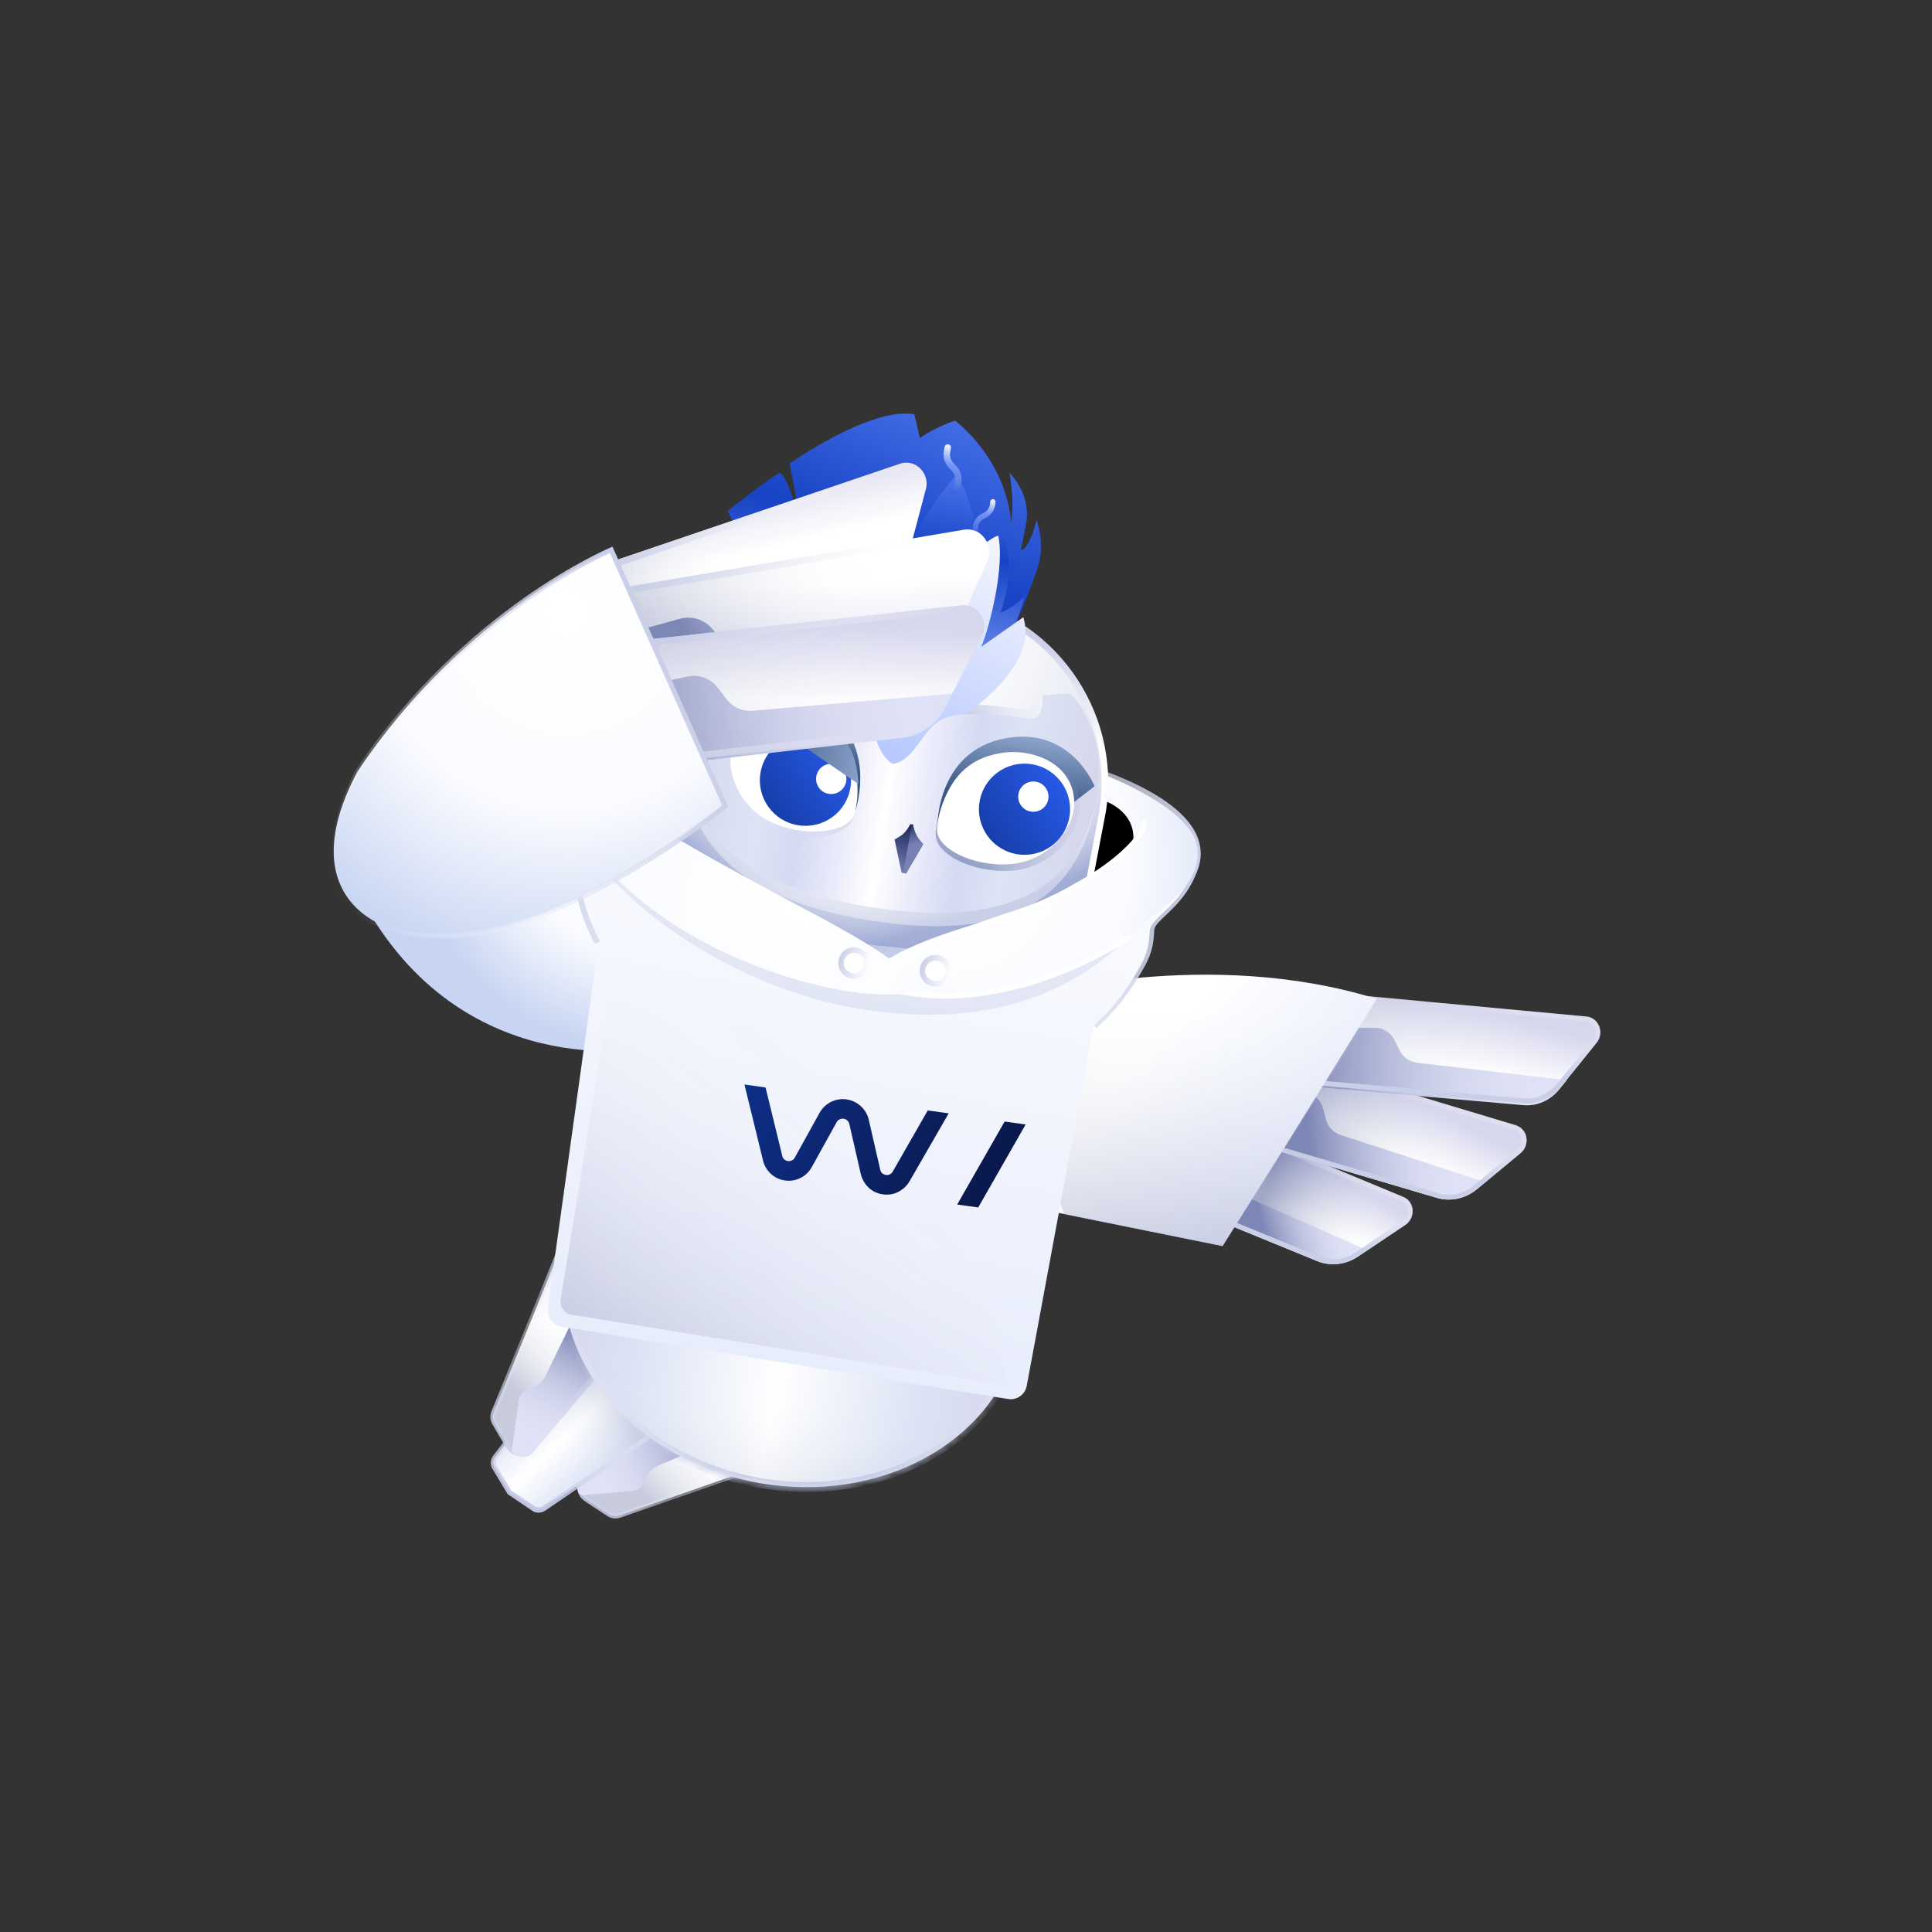 <?xml version="1.0" encoding="UTF-8"?>
<svg id="Layer_1" xmlns="http://www.w3.org/2000/svg" xmlns:xlink="http://www.w3.org/1999/xlink" viewBox="0 0 204.87 204.87">
  <rect x="0" y="0" width="204.87" height="204.87" fill="#333333" stroke="none"/>
  <defs>
    <style>
      .cls-1 {
        mask: url(#mask);
      }

      .cls-2 {
        fill: url(#linear-gradient-5);
      }

      .cls-2, .cls-3, .cls-4, .cls-5, .cls-6, .cls-7, .cls-8, .cls-9, .cls-10, .cls-11, .cls-12 {
        fill-rule: evenodd;
      }

      .cls-13 {
        fill: url(#linear-gradient-23);
      }

      .cls-13, .cls-14 {
        fill-opacity: .56;
      }

      .cls-14 {
        fill: url(#linear-gradient-35);
      }

      .cls-15 {
        fill: url(#linear-gradient-15);
      }

      .cls-15, .cls-16, .cls-17, .cls-18, .cls-19, .cls-20 {
        fill-opacity: .32;
      }

      .cls-16 {
        fill: url(#linear-gradient-65);
      }

      .cls-17 {
        fill: url(#linear-gradient-54);
      }

      .cls-18 {
        fill: url(#linear-gradient-50);
      }

      .cls-19 {
        fill: url(#linear-gradient-67);
      }

      .cls-21 {
        fill: url(#linear-gradient-11);
      }

      .cls-21, .cls-22 {
        fill-opacity: .4;
      }

      .cls-22 {
        fill: url(#linear-gradient-62);
      }

      .cls-23 {
        fill: url(#linear-gradient-20);
      }

      .cls-23, .cls-24, .cls-25, .cls-26, .cls-27, .cls-28, .cls-29, .cls-30, .cls-31 {
        fill-opacity: .48;
      }

      .cls-24 {
        fill: url(#linear-gradient-16);
      }

      .cls-25 {
        fill: url(#linear-gradient-12);
      }

      .cls-26 {
        fill: url(#linear-gradient-63);
      }

      .cls-27 {
        fill: url(#linear-gradient-68);
      }

      .cls-28 {
        fill: url(#linear-gradient-72);
      }

      .cls-29 {
        fill: url(#linear-gradient-29);
      }

      .cls-32 {
        fill: url(#linear-gradient-19);
      }

      .cls-32, .cls-33, .cls-34, .cls-35 {
        fill-opacity: .16;
      }

      .cls-33 {
        fill: url(#linear-gradient-32);
      }

      .cls-34 {
        fill: url(#linear-gradient-71);
      }

      .cls-36 {
        fill: url(#linear-gradient-36);
      }

      .cls-36, .cls-37, .cls-38, .cls-39 {
        fill-opacity: .24;
      }

      .cls-37 {
        fill: url(#linear-gradient-27);
      }

      .cls-38 {
        fill: url(#linear-gradient-37);
      }

      .cls-40 {
        fill: url(#radial-gradient-7);
      }

      .cls-41 {
        fill: url(#radial-gradient-5);
      }

      .cls-42 {
        fill: url(#radial-gradient-3);
      }

      .cls-43 {
        fill: url(#linear-gradient-8);
      }

      .cls-44 {
        fill: url(#linear-gradient-6);
      }

      .cls-45 {
        fill: url(#linear-gradient-9);
      }

      .cls-46 {
        fill: url(#linear-gradient-3);
      }

      .cls-47 {
        fill: url(#radial-gradient);
      }

      .cls-48 {
        fill: url(#linear-gradient);
      }

      .cls-49 {
        fill: #fff;
      }

      .cls-50 {
        fill: rgba(255, 255, 255, .4);
      }

      .cls-51 {
        fill: #dfe1f7;
      }

      .cls-30 {
        fill: url(#radial-gradient-6);
      }

      .cls-20 {
        fill: url(#radial-gradient-2);
      }

      .cls-52 {
        fill: url(#linear-gradient-43);
      }

      .cls-53 {
        fill: url(#linear-gradient-40);
      }

      .cls-54 {
        fill: url(#linear-gradient-41);
      }

      .cls-55 {
        fill: url(#linear-gradient-42);
      }

      .cls-56 {
        fill: url(#linear-gradient-49);
      }

      .cls-57 {
        fill: url(#linear-gradient-48);
      }

      .cls-58 {
        fill: url(#linear-gradient-45);
      }

      .cls-59 {
        fill: url(#linear-gradient-47);
      }

      .cls-60 {
        fill: url(#linear-gradient-44);
      }

      .cls-61 {
        fill: url(#linear-gradient-46);
      }

      .cls-62 {
        fill: url(#linear-gradient-10);
      }

      .cls-63 {
        fill: url(#linear-gradient-14);
      }

      .cls-64 {
        fill: url(#linear-gradient-22);
      }

      .cls-65 {
        fill: url(#linear-gradient-28);
      }

      .cls-66 {
        fill: url(#linear-gradient-25);
      }

      .cls-67 {
        fill: url(#linear-gradient-31);
      }

      .cls-68 {
        fill: url(#linear-gradient-33);
      }

      .cls-69 {
        fill: url(#linear-gradient-18);
      }

      .cls-70 {
        fill: url(#linear-gradient-34);
      }

      .cls-71 {
        fill: url(#linear-gradient-38);
      }

      .cls-72 {
        fill: url(#linear-gradient-24);
      }

      .cls-73 {
        fill: url(#linear-gradient-26);
      }

      .cls-74 {
        fill: url(#linear-gradient-39);
      }

      .cls-75 {
        fill: url(#linear-gradient-59);
      }

      .cls-76 {
        fill: url(#linear-gradient-53);
      }

      .cls-77 {
        fill: url(#linear-gradient-55);
      }

      .cls-78 {
        fill: url(#linear-gradient-51);
      }

      .cls-79 {
        fill: url(#linear-gradient-52);
      }

      .cls-80 {
        fill: url(#linear-gradient-66);
      }

      .cls-81 {
        fill: url(#linear-gradient-60);
      }

      .cls-82 {
        fill: url(#linear-gradient-61);
      }

      .cls-83 {
        fill: url(#linear-gradient-74);
      }

      .cls-84 {
        fill: url(#linear-gradient-70);
      }

      .cls-3 {
        fill: url(#linear-gradient-69);
      }

      .cls-4 {
        fill: url(#linear-gradient-64);
      }

      .cls-5 {
        fill: url(#linear-gradient-58);
      }

      .cls-6 {
        fill: url(#linear-gradient-57);
      }

      .cls-7 {
        fill: url(#linear-gradient-56);
      }

      .cls-8 {
        fill: url(#linear-gradient-73);
      }

      .cls-9 {
        fill: url(#linear-gradient-21);
      }

      .cls-10 {
        fill: url(#linear-gradient-17);
      }

      .cls-11 {
        fill: url(#linear-gradient-30);
      }

      .cls-12 {
        fill: url(#linear-gradient-13);
      }

      .cls-85 {
        fill: rgba(0, 29, 137, .08);
      }

      .cls-86 {
        fill: url(#radial-gradient-4);
        isolation: isolate;
        opacity: .29;
      }

      .cls-39 {
        fill: url(#linear-gradient-2);
      }

      .cls-35 {
        fill: url(#linear-gradient-7);
      }

      .cls-31 {
        fill: url(#linear-gradient-4);
      }
    </style>
    <linearGradient id="linear-gradient" x1="-955.41" y1="1749.7" x2="-944.65" y2="1745.23" gradientTransform="translate(-1840 672.91) rotate(-133.52)" gradientUnits="userSpaceOnUse">
      <stop offset="0" stop-color="#d6d6ed"/>
      <stop offset="1" stop-color="#fff"/>
    </linearGradient>
    <linearGradient id="linear-gradient-2" x1="-942.27" y1="1737.9" x2="-942.27" y2="1747.6" gradientTransform="translate(-1840 672.91) rotate(-133.52)" gradientUnits="userSpaceOnUse">
      <stop offset="0" stop-color="#13256e"/>
      <stop offset="1" stop-color="#fff" stop-opacity="0"/>
    </linearGradient>
    <linearGradient id="linear-gradient-3" x1="-943.54" y1="2812.83" x2="-942.09" y2="2797.99" gradientTransform="translate(1455.25 -2456.42) rotate(-133.52) scale(1 -1)" gradientUnits="userSpaceOnUse">
      <stop offset="0" stop-color="#c1c7e5"/>
      <stop offset="1" stop-color="#fff" stop-opacity="0"/>
    </linearGradient>
    <linearGradient id="linear-gradient-4" x1="-939.89" y1="2797.06" x2="-935.35" y2="2809.19" gradientTransform="translate(1455.25 -2456.42) rotate(-133.52) scale(1 -1)" xlink:href="#linear-gradient-2"/>
    <linearGradient id="linear-gradient-5" x1="-943.56" y1="1756.33" x2="-941.91" y2="1739.56" gradientTransform="translate(-1840 672.91) rotate(-133.52)" xlink:href="#linear-gradient-3"/>
    <linearGradient id="linear-gradient-6" x1="-935.85" y1="2807.95" x2="-925.9" y2="2807.95" gradientTransform="translate(1455.25 -2456.42) rotate(-133.52) scale(1 -1)" gradientUnits="userSpaceOnUse">
      <stop offset="0" stop-color="#dde4f5"/>
      <stop offset=".5" stop-color="#fff"/>
      <stop offset="1" stop-color="#dde4f5"/>
    </linearGradient>
    <linearGradient id="linear-gradient-7" x1="-931.06" y1="2800.91" x2="-931.06" y2="2809.03" gradientTransform="translate(1455.25 -2456.42) rotate(-133.52) scale(1 -1)" xlink:href="#linear-gradient-2"/>
    <linearGradient id="linear-gradient-8" x1="-936.66" y1="2814.9" x2="-927.07" y2="2797.58" xlink:href="#linear-gradient-3"/>
    <radialGradient id="radial-gradient" cx="-1268.6" cy="2734.55" fx="-1268.6" fy="2734.55" r="23.5" gradientTransform="translate(-1777.2 2471.85) rotate(-167.16)" gradientUnits="userSpaceOnUse">
      <stop offset="0" stop-color="#fff"/>
      <stop offset=".55" stop-color="#fafbff"/>
      <stop offset="1" stop-color="#c7d5f2"/>
    </radialGradient>
    <linearGradient id="linear-gradient-9" x1="-1291.37" y1="2918.26" x2="-1268.7" y2="2919.2" gradientTransform="translate(-1651.08 2739.25) rotate(-170.8)" gradientUnits="userSpaceOnUse">
      <stop offset="0" stop-color="#4d75ee"/>
      <stop offset=".35" stop-color="#1743c4"/>
      <stop offset=".99" stop-color="#8aa8ff"/>
    </linearGradient>
    <linearGradient id="linear-gradient-10" x1="420.62" y1="8.28" x2="415.75" y2="8.71" gradientTransform="translate(-91.05 476.48) rotate(-58.66)" xlink:href="#linear-gradient"/>
    <linearGradient id="linear-gradient-11" x1="416.55" y1="10.26" x2="418.98" y2="22.96" gradientTransform="translate(-91.05 476.48) rotate(-58.66)" xlink:href="#linear-gradient-2"/>
    <linearGradient id="linear-gradient-12" x1="415.95" y1="8.74" x2="422.88" y2="15.33" gradientTransform="translate(-91.05 476.48) rotate(-58.66)" xlink:href="#linear-gradient-2"/>
    <linearGradient id="linear-gradient-13" x1="-1439.75" y1="1105.91" x2="-1444.71" y2="1097.55" gradientTransform="translate(-1601.63 -409.72) rotate(159.77) scale(1 -1)" gradientUnits="userSpaceOnUse">
      <stop offset="0" stop-color="#cacfe8"/>
      <stop offset="1" stop-color="#fff" stop-opacity="0"/>
    </linearGradient>
    <linearGradient id="linear-gradient-14" x1="422.66" y1="28.69" x2="416.89" y2="29.21" gradientTransform="translate(-101.17 458.17) rotate(-58)" xlink:href="#linear-gradient"/>
    <linearGradient id="linear-gradient-15" x1="415.43" y1="22.09" x2="420.13" y2="39.13" gradientTransform="translate(-101.17 458.17) rotate(-58)" xlink:href="#linear-gradient-2"/>
    <linearGradient id="linear-gradient-16" x1="413.17" y1="24.75" x2="423.34" y2="38.93" gradientTransform="translate(-101.17 458.17) rotate(-58)" xlink:href="#linear-gradient-2"/>
    <linearGradient id="linear-gradient-17" x1="-1453.39" y1="1104.66" x2="-1457.48" y2="1095.77" xlink:href="#linear-gradient-13"/>
    <linearGradient id="linear-gradient-18" x1="483.35" y1="-45.57" x2="477.34" y2="-43.84" gradientTransform="translate(-51.83 545.99) rotate(-59.54)" xlink:href="#linear-gradient"/>
    <linearGradient id="linear-gradient-19" x1="472.45" y1="-57.04" x2="482.53" y2="-34.69" gradientTransform="translate(-51.83 545.99) rotate(-59.54)" xlink:href="#linear-gradient-2"/>
    <linearGradient id="linear-gradient-20" x1="470.45" y1="-55.97" x2="482.55" y2="-31.89" gradientTransform="translate(-51.83 545.99) rotate(-59.54)" xlink:href="#linear-gradient-2"/>
    <linearGradient id="linear-gradient-21" x1="-1464.64" y1="1098.49" x2="-1467.2" y2="1090.53" xlink:href="#linear-gradient-13"/>
    <linearGradient id="linear-gradient-22" x1="643.15" y1="484.89" x2="643.15" y2="504.52" gradientTransform="translate(-838.14 421.7) rotate(-46.62) scale(1.37 1)" gradientUnits="userSpaceOnUse">
      <stop offset="0" stop-color="#fff"/>
      <stop offset="1" stop-color="#e7ecfc"/>
      <stop offset="1" stop-color="#e7ecfc"/>
    </linearGradient>
    <linearGradient id="linear-gradient-23" x1="651.99" y1="482.8" x2="632.56" y2="495.22" gradientTransform="translate(-838.14 421.7) rotate(-46.62) scale(1.37 1)" gradientUnits="userSpaceOnUse">
      <stop offset="0" stop-color="#fff" stop-opacity="0"/>
      <stop offset="1" stop-color="#b0b5d0"/>
    </linearGradient>
    <linearGradient id="linear-gradient-24" x1="-1297.86" y1="2893.25" x2="-1263.33" y2="2893.25" gradientTransform="translate(-1651.08 2739.25) rotate(-170.8)" gradientUnits="userSpaceOnUse">
      <stop offset="0" stop-color="#fff" stop-opacity="0"/>
      <stop offset="1" stop-color="#cacfe8"/>
    </linearGradient>
    <linearGradient id="linear-gradient-25" x1="-1332.38" y1="2892.94" x2="-1297.14" y2="2892.94" gradientTransform="translate(-1651.08 2739.25) rotate(-170.8)" xlink:href="#linear-gradient-13"/>
    <linearGradient id="linear-gradient-26" x1="-909.24" y1="1747.57" x2="-920" y2="1743.1" xlink:href="#linear-gradient"/>
    <linearGradient id="linear-gradient-27" x1="-922.43" y1="1735.75" x2="-922.43" y2="1745.45" xlink:href="#linear-gradient-2"/>
    <linearGradient id="linear-gradient-28" x1="-921.1" y1="2814.98" x2="-922.56" y2="2800.15" xlink:href="#linear-gradient-3"/>
    <linearGradient id="linear-gradient-29" x1="-924.75" y1="2799.2" x2="-929.29" y2="2811.33" gradientTransform="translate(1455.25 -2456.42) rotate(-133.52) scale(1 -1)" xlink:href="#linear-gradient-2"/>
    <linearGradient id="linear-gradient-30" x1="-921.14" y1="1754.19" x2="-922.79" y2="1737.41" gradientTransform="translate(-1840 672.91) rotate(-133.52)" xlink:href="#linear-gradient-3"/>
    <linearGradient id="linear-gradient-31" x1="-922.18" y1="1396.91" x2="-873.31" y2="1396.91" gradientTransform="translate(-566.71 -1381.2) rotate(-170.28) scale(1 -1)" gradientUnits="userSpaceOnUse">
      <stop offset="0" stop-color="#d6d6ed"/>
      <stop offset=".2" stop-color="#dde4f5"/>
      <stop offset=".5" stop-color="#fff"/>
      <stop offset=".8" stop-color="#dde4f5"/>
      <stop offset="1" stop-color="#d6d6ed"/>
    </linearGradient>
    <linearGradient id="linear-gradient-32" x1="-898.16" y1="3132.19" x2="-897.92" y2="3146.97" gradientTransform="translate(-1333.85 3098.12) rotate(-170.28)" xlink:href="#linear-gradient-2"/>
    <mask id="mask" x="59.21" y="132.92" width="49.46" height="25.29" maskUnits="userSpaceOnUse">
      <g id="path-34-inside-1_834_48544">
        <path class="cls-49" d="M108.15,141.26c-.25,1.46-.68,2.85-1.27,4.16-1.77,3.97-5,7.19-9.08,9.34-4.85,2.56-10.91,3.58-17.19,2.51s-11.73-4.1-15.46-8.17c-3.09-3.36-5.02-7.44-5.37-11.73-.12-1.43-.06-2.89.19-4.35"/>
      </g>
    </mask>
    <linearGradient id="linear-gradient-33" x1="-900.76" y1="248.22" x2="-898.16" y2="232.03" gradientTransform="translate(-762.19 -239.82) rotate(-170.28) scale(1 -1)" xlink:href="#linear-gradient-3"/>
    <linearGradient id="linear-gradient-34" x1="-1298.14" y1="2911.39" x2="-1297" y2="2835.01" gradientTransform="translate(-1651.08 2739.25) rotate(-170.8)" xlink:href="#linear-gradient-22"/>
    <linearGradient id="linear-gradient-35" x1="-1301.48" y1="1677.09" x2="-1283.72" y2="1710.21" gradientTransform="translate(-924.86 -1746.62) rotate(-170.8) scale(1 -1)" xlink:href="#linear-gradient-23"/>
    <linearGradient id="linear-gradient-36" x1="-1299.38" y1="1652.11" x2="-1303" y2="1658.82" gradientTransform="translate(-924.86 -1746.62) rotate(-170.8) scale(1 -1)" gradientUnits="userSpaceOnUse">
      <stop offset="0" stop-color="#fff" stop-opacity="0"/>
      <stop offset="1" stop-color="#0d2e9c"/>
    </linearGradient>
    <linearGradient id="linear-gradient-37" x1="-1294.06" y1="1651.61" x2="-1288.7" y2="1659.57" xlink:href="#linear-gradient-36"/>
    <radialGradient id="radial-gradient-2" cx="-1294.59" cy="2916.84" fx="-1294.59" fy="2916.84" r="41.12" gradientTransform="translate(-1651.08 2739.25) rotate(-170.8)" gradientUnits="userSpaceOnUse">
      <stop offset=".01" stop-color="#fff" stop-opacity="0"/>
      <stop offset=".11" stop-color="#eeeff7" stop-opacity=".1"/>
      <stop offset=".29" stop-color="#c6cce6" stop-opacity=".28"/>
      <stop offset=".54" stop-color="#8692c9" stop-opacity=".53"/>
      <stop offset=".84" stop-color="#2f48a1" stop-opacity=".84"/>
      <stop offset="1" stop-color="#001d89"/>
    </radialGradient>
    <linearGradient id="linear-gradient-38" x1="-1300.85" y1="1623.55" x2="-1299.41" y2="1632.76" gradientTransform="translate(-924.86 -1746.62) rotate(-170.8) scale(1 -1)" gradientUnits="userSpaceOnUse">
      <stop offset="0" stop-color="#cacfe8"/>
      <stop offset="1" stop-color="#fff"/>
    </linearGradient>
    <linearGradient id="linear-gradient-39" x1="-135.24" y1="1689.53" x2="-106.72" y2="1699.1" gradientTransform="translate(448.12 -1538.95) rotate(8.01)" gradientUnits="userSpaceOnUse">
      <stop offset="0" stop-color="#0e2f88"/>
      <stop offset="1" stop-color="#091645"/>
    </linearGradient>
    <linearGradient id="linear-gradient-40" x1="-132.5" y1="1685.9" x2="-103.98" y2="1695.46" xlink:href="#linear-gradient-39"/>
    <radialGradient id="radial-gradient-3" cx="-1305.83" cy="2893.91" fx="-1305.83" fy="2893.91" r="35.65" gradientTransform="translate(-1651.08 2739.25) rotate(-170.8)" xlink:href="#radial-gradient"/>
    <linearGradient id="linear-gradient-41" x1="-1279.74" y1="-269.07" x2="-1276.39" y2="-269.07" gradientTransform="translate(1258.55 704.46) rotate(15.53)" xlink:href="#linear-gradient-38"/>
    <radialGradient id="radial-gradient-4" cx="-1296.98" cy="2901.6" fx="-1296.98" fy="2901.6" r="18.94" gradientTransform="translate(-1651.08 2739.25) rotate(-170.8)" gradientUnits="userSpaceOnUse">
      <stop offset="0" stop-color="#fff" stop-opacity="0"/>
      <stop offset=".51" stop-color="#001d89"/>
      <stop offset=".99" stop-color="#d6dbed" stop-opacity=".15"/>
    </radialGradient>
    <linearGradient id="linear-gradient-42" x1="-1298.22" y1="2943.76" x2="-1285.12" y2="2892.41" xlink:href="#linear-gradient-9"/>
    <linearGradient id="linear-gradient-43" x1="-1300.07" y1="2934.59" x2="-1300.07" y2="2910.71" xlink:href="#linear-gradient-9"/>
    <linearGradient id="linear-gradient-44" x1="-890.62" y1="1869.34" x2="-890.62" y2="1894.7" gradientTransform="translate(181.47 -2011.89) rotate(-152.46) scale(1 -1)" gradientUnits="userSpaceOnUse">
      <stop offset="0" stop-color="#f5f6fd"/>
      <stop offset="1" stop-color="#b7c9ff"/>
    </linearGradient>
    <linearGradient id="linear-gradient-45" x1="-1297.55" y1="2913.74" x2="-1297.55" y2="2908.91" gradientTransform="translate(-1651.08 2739.25) rotate(-170.8)" gradientUnits="userSpaceOnUse">
      <stop offset="0" stop-color="#f5f6fd"/>
      <stop offset=".34" stop-color="#f3f4fd" stop-opacity=".97"/>
      <stop offset="1" stop-color="#b7c9ff" stop-opacity="0"/>
    </linearGradient>
    <linearGradient id="linear-gradient-46" x1="-1090.05" y1="2918.89" x2="-1090.05" y2="2910.51" gradientTransform="translate(709.46 3121.37) rotate(9.2) scale(1 -1)" gradientUnits="userSpaceOnUse">
      <stop offset=".21" stop-color="#f5f6fd"/>
      <stop offset="1" stop-color="#b7c9ff" stop-opacity="0"/>
    </linearGradient>
    <linearGradient id="linear-gradient-47" x1="-1320.46" y1="1643.78" x2="-1276.69" y2="1643.78" gradientTransform="translate(-924.86 -1746.62) rotate(-170.8) scale(1 -1)" gradientUnits="userSpaceOnUse">
      <stop offset="0" stop-color="#d6d6ed"/>
      <stop offset=".2" stop-color="#dde4f5"/>
      <stop offset=".3" stop-color="#d4daf2"/>
      <stop offset=".4" stop-color="#e9eafa"/>
      <stop offset=".5" stop-color="#fff"/>
      <stop offset=".6" stop-color="#e9eafa"/>
      <stop offset=".7" stop-color="#d4daf2"/>
      <stop offset=".8" stop-color="#dde4f5"/>
      <stop offset="1" stop-color="#d6d6ed"/>
    </linearGradient>
    <linearGradient id="linear-gradient-48" x1="-1301.57" y1="1647.3" x2="-1301.57" y2="1652.55" gradientTransform="translate(-924.86 -1746.62) rotate(-170.8) scale(1 -1)" gradientUnits="userSpaceOnUse">
      <stop offset="0" stop-color="#1e2b59"/>
      <stop offset="1" stop-color="#7781b4"/>
    </linearGradient>
    <linearGradient id="linear-gradient-49" x1="-1300.92" y1="2897.37" x2="-1301.78" y2="2895.04" gradientTransform="translate(-1651.08 2739.25) rotate(-170.8)" xlink:href="#linear-gradient-48"/>
    <linearGradient id="linear-gradient-50" x1="-1295.99" y1="2900.42" x2="-1281.21" y2="2900.42" gradientTransform="translate(-1645.36 2740.17) rotate(-170.8)" xlink:href="#linear-gradient-2"/>
    <linearGradient id="linear-gradient-51" x1="-1312.11" y1="1636.13" x2="-1312.11" y2="1642.91" gradientTransform="translate(-924.86 -1746.62) rotate(-170.8) scale(1 -1)" gradientUnits="userSpaceOnUse">
      <stop offset="0" stop-color="#8ba1c9"/>
      <stop offset="1" stop-color="#385785"/>
    </linearGradient>
    <linearGradient id="linear-gradient-52" x1="-1287.6" y1="1635.87" x2="-1287.6" y2="1642.65" xlink:href="#linear-gradient-51"/>
    <linearGradient id="linear-gradient-53" x1="-1293.05" y1="1641.12" x2="-1282.53" y2="1651.65" gradientTransform="translate(-924.86 -1746.62) rotate(-170.8) scale(1 -1)" gradientUnits="userSpaceOnUse">
      <stop offset="0" stop-color="#2658e4"/>
      <stop offset="1" stop-color="#0e2f88"/>
    </linearGradient>
    <linearGradient id="linear-gradient-54" x1="-1176.24" y1="2900.16" x2="-1161.46" y2="2900.16" gradientTransform="translate(791.59 3134.67) rotate(9.2) scale(.99 -1)" xlink:href="#linear-gradient-2"/>
    <linearGradient id="linear-gradient-55" x1="-1316.48" y1="1640.45" x2="-1305.95" y2="1650.97" xlink:href="#linear-gradient-53"/>
    <linearGradient id="linear-gradient-56" x1="-1146.37" y1="1612.26" x2="-1146.14" y2="1615.64" gradientTransform="translate(1493.71 -1355.11) rotate(9.2)" gradientUnits="userSpaceOnUse">
      <stop offset="0" stop-color="#e7ecfc"/>
      <stop offset=".4" stop-color="#8aa8ff" stop-opacity=".72"/>
      <stop offset="1" stop-color="#3e63db"/>
    </linearGradient>
    <linearGradient id="linear-gradient-57" x1="-1043.08" y1="1607.37" x2="-1043.64" y2="1611.68" gradientTransform="translate(1388.01 -1372.22) rotate(9.2)" xlink:href="#linear-gradient-56"/>
    <linearGradient id="linear-gradient-58" x1="-1056.37" y1="1676.64" x2="-1056.94" y2="1680.95" gradientTransform="translate(1462.29 -1378.29) rotate(11.44)" xlink:href="#linear-gradient-56"/>
    <linearGradient id="linear-gradient-59" x1="-1295.3" y1="2903.8" x2="-1283.65" y2="2903.8" gradientTransform="translate(-1651.08 2739.25) rotate(-170.8)" xlink:href="#linear-gradient-51"/>
    <radialGradient id="radial-gradient-5" cx="-1291.46" cy="2887.09" fx="-1291.46" fy="2887.09" r="37.45" gradientTransform="translate(-1651.08 2739.25) rotate(-170.8)" gradientUnits="userSpaceOnUse">
      <stop offset="0" stop-color="#fff"/>
      <stop offset=".55" stop-color="#fafbff"/>
      <stop offset="1" stop-color="#c7d5f2"/>
    </radialGradient>
    <linearGradient id="linear-gradient-60" x1="-1288.29" y1="-267.56" x2="-1284.93" y2="-267.56" gradientTransform="translate(1258.55 704.46) rotate(15.53)" xlink:href="#linear-gradient-38"/>
    <linearGradient id="linear-gradient-61" x1="-1835.43" y1="2865.42" x2="-1835.51" y2="2856.9" gradientTransform="translate(-1078.56 3251.51) rotate(167.2)" xlink:href="#linear-gradient"/>
    <linearGradient id="linear-gradient-62" x1="-2224.1" y1="2649.31" x2="-2242.29" y2="2651.06" gradientTransform="translate(-636.74 3458.3) rotate(151.67)" gradientUnits="userSpaceOnUse">
      <stop offset="0" stop-color="#13256e" stop-opacity=".7"/>
      <stop offset="1" stop-color="#fff" stop-opacity="0"/>
    </linearGradient>
    <linearGradient id="linear-gradient-63" x1="-1857.28" y1="2843.83" x2="-1798.98" y2="2858.67" gradientTransform="translate(-1078.56 3251.51) rotate(167.2)" xlink:href="#linear-gradient-2"/>
    <linearGradient id="linear-gradient-64" x1="2068.34" y1="599.37" x2="2056.82" y2="579.96" gradientTransform="translate(1015.18 1990.07) rotate(-100) scale(1 -1)" xlink:href="#linear-gradient-13"/>
    <radialGradient id="radial-gradient-6" cx="-1826.63" cy="2853.5" fx="-1826.63" fy="2853.5" r="1.39" gradientTransform="translate(-1078.56 3251.51) rotate(167.2)" gradientUnits="userSpaceOnUse">
      <stop offset=".38" stop-color="#fff" stop-opacity="0"/>
      <stop offset=".99" stop-color="#fff" stop-opacity=".5"/>
    </radialGradient>
    <linearGradient id="linear-gradient-65" x1="-1826.83" y1="2853.62" x2="-1824.22" y2="2851.3" gradientTransform="translate(-1078.56 3251.51) rotate(167.2)" gradientUnits="userSpaceOnUse">
      <stop offset="0" stop-color="#868fba"/>
      <stop offset=".49" stop-color="#001d89"/>
    </linearGradient>
    <linearGradient id="linear-gradient-66" x1="-2017.33" y1="2765.28" x2="-2020.84" y2="2777.26" gradientTransform="translate(-890.03 3356.46) rotate(160.4)" xlink:href="#linear-gradient"/>
    <linearGradient id="linear-gradient-67" x1="-1999.05" y1="2774.08" x2="-2031.08" y2="2773.05" gradientTransform="translate(-890.03 3356.46) rotate(160.4)" xlink:href="#linear-gradient-2"/>
    <linearGradient id="linear-gradient-68" x1="2064.3" y1="3566.14" x2="2078.54" y2="3585.99" gradientTransform="translate(-3676.47 1775.27) rotate(-84.35)" xlink:href="#linear-gradient-2"/>
    <linearGradient id="linear-gradient-69" x1="2075.76" y1="985.92" x2="2065.53" y2="963.73" gradientTransform="translate(846.29 2222.48) rotate(-84.35) scale(1 -1)" xlink:href="#linear-gradient-13"/>
    <linearGradient id="linear-gradient-70" x1="2036.93" y1="3190.5" x2="2028.93" y2="3192.81" gradientTransform="translate(-3595.54 958.85) rotate(-71.09)" xlink:href="#linear-gradient"/>
    <linearGradient id="linear-gradient-71" x1="2022.41" y1="3175.23" x2="2035.84" y2="3205" gradientTransform="translate(-3595.54 958.85) rotate(-71.09)" xlink:href="#linear-gradient-2"/>
    <linearGradient id="linear-gradient-72" x1="2019.75" y1="3176.66" x2="2035.86" y2="3208.72" gradientTransform="translate(-3595.54 958.85) rotate(-71.09)" xlink:href="#linear-gradient-2"/>
    <linearGradient id="linear-gradient-73" x1="2033.14" y1="1363.11" x2="2026.36" y2="1342.1" gradientTransform="translate(703.58 2431.73) rotate(-71.09) scale(1 -1)" xlink:href="#linear-gradient-13"/>
    <radialGradient id="radial-gradient-7" cx="-2143.73" cy="2755.1" fx="-2143.73" fy="2755.1" r="38.73" gradientTransform="translate(-664.25 3479.77) rotate(154.09)" xlink:href="#radial-gradient"/>
    <linearGradient id="linear-gradient-74" x1="-2150.93" y1="2743.26" x2="-2108.96" y2="2743.26" gradientTransform="translate(-664.25 3479.77) rotate(154.09)" xlink:href="#linear-gradient-13"/>
  </defs>
  <g>
    <path class="cls-48" d="M61.78,156.58c-.3.23-.45.63-.36.99h0l.36-.99ZM61.78,156.58l11.22-8.6h0l2.23-1.71,9.76,7.71-19.31,6.72h0c-.37.13-.79.08-1.13-.14l-2.42-1.6h0c-.09-.06-.17-.13-.24-.2-.06-.06-.11-.13-.15-.19h0s0-.01,0-.01c-.09-.13-.15-.28-.18-.43h0l-.13-.55.36-.99Z"/>
    <path class="cls-39" d="M61.78,156.58c-.3.23-.45.63-.36.99h0l.36-.99ZM61.78,156.58l11.22-8.6h0l2.23-1.71,9.76,7.71-19.31,6.72h0c-.37.13-.79.08-1.13-.14l-2.42-1.6h0c-.09-.06-.17-.13-.24-.2-.06-.06-.11-.13-.15-.19h0s0-.01,0-.01c-.09-.13-.15-.28-.18-.43h0l-.13-.55.36-.99Z"/>
    <path class="cls-46" d="M64.41,160.77l-2.42-1.6c-.11-.07-.2-.15-.29-.24-.07-.08-.14-.16-.19-.24-.05-.08-.09-.16-.13-.24v.03s-.06-.18-.06-.18c-.01-.04-.02-.08-.03-.12l-.13-.55s0,0,0-.01l-.02-.06h0c-.07-.45.1-.9.47-1.19l.71-.55h0s12.91-9.89,12.91-9.89l10.29,8.13-19.76,6.88c-.16.06-.33.08-.5.08-.3,0-.6-.09-.85-.25ZM75.23,146.6l-13.23,10.14-.31.85.11.48c.03.12.08.24.15.35v.02s.08.1.12.15c.06.06.13.12.2.17l2.42,1.6c.26.17.6.21.9.11l18.86-6.57-9.22-7.29Z"/>
    <g>
      <path class="cls-51" d="M61.29,158.18l-.13-.55c-.11-.47.07-.97.45-1.26l11.07-8.49,3.92,4.64-6.81,2.9c-.59.25-1.05.74-1.27,1.34l-.1.27c-.22.6-.77,1.03-1.41,1.08l-5.36.46s-.05-.04-.08-.06c-.07-.06-.14-.12-.19-.17-.06-.06-.09-.11-.1-.15Z"/>
      <path class="cls-31" d="M61.29,158.18l-.13-.55c-.11-.47.07-.97.45-1.26l11.07-8.49,3.92,4.64-6.81,2.9c-.59.25-1.05.74-1.27,1.34l-.1.27c-.22.6-.77,1.03-1.41,1.08l-5.36.46s-.05-.04-.08-.06c-.07-.06-.14-.12-.19-.17-.06-.06-.09-.11-.1-.15Z"/>
      <path class="cls-2" d="M61.3,158.18c.04.18.11.35.22.51.05.09.11.17.18.24.09.09.18.17.29.24l2.42,1.6c.4.26.9.33,1.36.17l19.76-6.88-10.29-8.13-13.61,10.44c-.39.3-.57.79-.45,1.26l.13.55ZM62.28,158.74c-.07-.05-.14-.11-.2-.17-.05-.05-.09-.1-.11-.15h0s0-.02,0-.02c-.07-.11-.12-.22-.15-.35h0s-.13-.55-.13-.55c-.06-.27.04-.55.26-.73l11.22-8.6,2.07-1.59,9.22,7.29-18.86,6.57h0c-.3.1-.63.06-.9-.11h0l-2.42-1.6s0,0,0,0Z"/>
    </g>
  </g>
  <g>
    <path class="cls-44" d="M54.03,158.26l-1.59-2.63c-.21-.36-.19-.8.06-1.13h0l9.75-12.85,4.21,4.42h0l.08.08h0l4.47,4.72-13.33,9.07h0c-.34.23-.79.23-1.13,0h0l-2.52-1.69Z"/>
    <path class="cls-35" d="M54.03,158.26l-1.59-2.63c-.21-.36-.19-.8.06-1.13h0l9.75-12.85,4.21,4.42h0l.08.08h0l4.47,4.72-13.33,9.07h0c-.34.23-.79.23-1.13,0h0l-2.52-1.69Z"/>
    <path class="cls-43" d="M56.4,160.17l-2.56-1.72-1.62-2.68c-.27-.45-.24-1.01.08-1.42l9.94-13.09,4.42,4.64,4.76,5.03-13.59,9.25c-.22.15-.47.22-.72.22s-.49-.07-.71-.22ZM66.36,146.33l-4.08-4.28-9.56,12.6c-.19.24-.2.57-.05.84l1.56,2.58,2.47,1.65h0c.25.17.58.17.84,0l13.08-8.9-4.25-4.5Z"/>
  </g>
  <path class="cls-47" d="M54.75,74.69s-23.02,6.71-17.38,18.69c10.04,21.32,30.18,17.87,30.18,17.87l-12.8-36.56Z"/>
  <path class="cls-45" d="M83.72,63.79s-2.45,4.56-4.29,4.08-4.71-5.29-4.71-5.29l4.41,1.14s-.91-.39-2.4-2.59c-1.48-2.2-1.11-4.1-1.11-4.1l4.23,2.24,3.86,4.52Z"/>
  <g>
    <path class="cls-62" d="M149,129.9l-3.64,2.44-1.38.92c-1.29.86-2.9,1.04-4.29.47l-24.6-10.06,3.94-5.28,2.18-2.93,27.59,11.46c1.23.51,1.35,2.22.2,2.99Z"/>
    <path class="cls-21" d="M149,129.9l-3.64,2.44-1.38.92c-1.29.86-2.9,1.04-4.29.47l-24.6-10.06,3.94-5.28,2.18-2.93,27.59,11.46c1.23.51,1.35,2.22.2,2.99Z"/>
    <g>
      <path class="cls-51" d="M130.24,126.05c-.73-.32-1.23-.98-1.36-1.76l-.2-1.24c-.14-.88-.78-1.62-1.64-1.87l-8.02-2.42-3.7,4.97,24.36,9.96c1.33.54,2.87.38,4.1-.45l1.07-.72-14.62-6.47Z"/>
      <path class="cls-25" d="M130.24,126.05c-.73-.32-1.23-.98-1.36-1.76l-.2-1.24c-.14-.88-.78-1.62-1.64-1.87l-8.02-2.42-3.7,4.97,24.36,9.96c1.33.54,2.87.38,4.1-.45l1.07-.72-14.62-6.47Z"/>
      <path class="cls-12" d="M148.8,126.91c1.23.51,1.35,2.22.2,2.99l-5.02,3.36c-1.29.86-2.9,1.04-4.29.47l-24.6-10.06,6.12-8.21,27.59,11.46ZM145.07,131.9l3.64-2.44c.84-.56.69-1.74-.11-2.07l-27.21-11.3-5.47,7.35,23.98,9.81c1.22.5,2.65.35,3.8-.42l.06-.04,1.31-.88h0Z"/>
    </g>
    <path class="cls-63" d="M161.24,122.28l-3.38,2.79-1.27,1.05c-1.2.99-2.78,1.33-4.22.9l-25.5-7.52,3.38-5.66,1.87-3.13,28.6,8.61c1.28.39,1.57,2.08.51,2.96Z"/>
    <path class="cls-15" d="M161.24,122.28l-3.38,2.79-1.27,1.05c-1.2.99-2.78,1.33-4.22.9l-25.5-7.52,3.38-5.66,1.87-3.13,28.6,8.61c1.28.39,1.57,2.08.51,2.96Z"/>
    <g>
      <path class="cls-51" d="M142.16,120.35c-.75-.25-1.32-.85-1.53-1.61l-.33-1.22c-.23-.86-.95-1.53-1.82-1.7l-8.22-1.59-3.18,5.31,25.25,7.45c1.38.41,2.89.08,4.04-.87l.99-.82-15.2-4.95Z"/>
      <path class="cls-24" d="M142.16,120.35c-.75-.25-1.32-.85-1.53-1.61l-.33-1.22c-.23-.86-.95-1.53-1.82-1.7l-8.22-1.59-3.18,5.31,25.25,7.45c1.38.41,2.89.08,4.04-.87l.99-.82-15.2-4.95Z"/>
      <path class="cls-10" d="M152.52,126.53l-24.85-7.33,4.7-7.86,28.21,8.49h0c.84.26,1.1,1.41.32,2.06M160.9,121.88l-4.65,3.85c-1.07.88-2.47,1.18-3.74.8M156.59,126.13l4.65-3.85c1.06-.88.77-2.57-.51-2.96l-28.6-8.61-5.26,8.79,25.5,7.52c1.44.43,3.02.09,4.22-.9Z"/>
    </g>
    <path class="cls-69" d="M169.29,110.58l-2.75,3.41-1.04,1.28c-.98,1.21-2.46,1.85-3.96,1.72l-26.48-2.32,2.19-6.21,1.22-3.44,29.74,2.77c1.33.12,1.95,1.72,1.08,2.8Z"/>
    <path class="cls-32" d="M169.29,110.58l-2.75,3.41-1.04,1.28c-.98,1.21-2.46,1.85-3.96,1.72l-26.48-2.32,2.19-6.21,1.22-3.44,29.74,2.77c1.33.12,1.95,1.72,1.08,2.8Z"/>
    <g>
      <path class="cls-51" d="M150.25,112.69c-.78-.09-1.47-.57-1.82-1.28l-.56-1.13c-.4-.8-1.23-1.31-2.12-1.3l-8.37.07-2.06,5.84,26.22,2.3c1.43.13,2.85-.49,3.79-1.65l.81-1-15.88-1.84Z"/>
      <path class="cls-23" d="M150.25,112.69c-.78-.09-1.47-.57-1.82-1.28l-.56-1.13c-.4-.8-1.23-1.31-2.12-1.3l-8.37.07-2.06,5.84,26.22,2.3c1.43.13,2.85-.49,3.79-1.65l.81-1-15.88-1.84Z"/>
      <path class="cls-9" d="M168.89,110.25l-3.79,4.69h0c-.87,1.08-2.19,1.65-3.51,1.53l-25.81-2.26,3.05-8.64,29.34,2.73h0c.87.08,1.36,1.16.72,1.95ZM138.47,105.02l-3.41,9.66,26.48,2.32c1.5.13,2.98-.51,3.96-1.72l3.8-4.69c.87-1.07.25-2.67-1.08-2.79l-29.74-2.77Z"/>
    </g>
    <path class="cls-64" d="M98.49,125.83l31.15,6.3,6.74-10.75,9.61-15.46c-17.97-5.57-36.52-.33-36.52-.33,0,0-1.95.47-4.44,1.82l-7.48,7.85c-3.87,4.06-3.37,9.69.93,10.56Z"/>
    <path class="cls-13" d="M105.28,107.99l7.58,20.76,16.78,3.4,15.5-24.47-39.86.32Z"/>
  </g>
  <path class="cls-72" d="M90.24,102.42l.04-.69.37-.33c-1.72-1.92-4.32-3.84-7.71-5.71-2.81-1.54-5.58-3.41-8.24-5.56l2.55-9.85,1.04-6.23-.65-.06c-.49-.05-12.12-1.1-16.72,3.01-1.21,1.08-1.85,2.43-1.88,4.01,0,2.86.94,5.07,1.62,6.68.42.99.78,1.85.67,2.29-.32,1.23-.62,2.38-.29,4.29.42,2.4,1.03,3.73,1.74,5.28.08.18.17.37.26.56l.45-.21-.04.56,1.12.08-.42-.93c-.09-.19-.17-.38-.26-.56-.7-1.53-1.26-2.73-1.65-4.98-.29-1.64-.04-2.58.27-3.77.22-.84-.2-1.82-.72-3.07-.68-1.6-1.52-3.59-1.52-6.19.02-1.23.51-2.25,1.47-3.11,3.62-3.23,12.64-2.91,15.14-2.75l-.82,4.9-2.72,10.53.3.25c2.8,2.3,5.74,4.3,8.73,5.93,3.27,1.8,5.76,3.63,7.39,5.45l.17.19.33.02Z"/>
  <path class="cls-66" d="M116.25,109.01c1.87-1.6,3.59-3.79,5.11-6.5.9-1.59.97-2.72,1.04-3.92.03-.41.54-.89,1.19-1.51,1.1-1.04,2.6-2.46,3.49-5.05.44-1.37.28-2.71-.45-3.99-2.95-5.16-14.51-7.84-15-7.95l-.54-.12-.92,5.89-.6,9.59c-3.2,1.12-6.43,1.95-9.59,2.47-4.4.73-7.77,1.84-10.02,3.31l.21.32-.04.63.26.02.15-.09c1.46-.95,4.32-2.28,9.62-3.15,3.33-.55,6.73-1.44,10.1-2.63l.32-.12.64-10.25.74-4.71c2.32.59,11.4,3.15,13.78,7.31.59,1.03.71,2.06.37,3.15-.8,2.34-2.2,3.66-3.22,4.62-.82.77-1.46,1.38-1.51,2.2-.07,1.16-.13,2.09-.91,3.47-1.46,2.61-3.1,4.7-4.88,6.22l.68.79Z"/>
  <g>
    <path class="cls-73" d="M56.26,153.89c-.25.29-.65.41-1.01.3h0l1.01-.3ZM56.26,153.89l9.17-10.76h0l1.82-2.14-7.2-10.14-7.71,18.94h0c-.15.37-.12.79.08,1.13l1.47,2.5h0c.06.09.12.18.19.25.06.06.12.12.18.16h0s0,0,0,0c.13.09.27.16.42.2h0l.54.16,1.01-.3Z"/>
    <path class="cls-37" d="M56.26,153.89c-.25.29-.65.41-1.01.3h0l1.01-.3ZM56.26,153.89l9.17-10.76h0l1.82-2.14-7.2-10.14-7.71,18.94h0c-.15.37-.12.79.08,1.13l1.47,2.5h0c.06.09.12.18.19.25.06.06.12.12.18.16h0s0,0,0,0c.13.09.27.16.42.2h0l.54.16,1.01-.3Z"/>
    <path class="cls-65" d="M55.25,154.46h0s-.06-.02-.06-.02c0,0,0,0-.01,0l-.54-.16s-.07-.02-.11-.04l-.2-.06h.04c-.08-.05-.16-.1-.23-.15-.08-.05-.16-.12-.23-.2-.09-.09-.16-.19-.23-.3l-1.47-2.5c-.24-.41-.28-.92-.1-1.36l7.89-19.38,7.59,10.7-10.55,12.38h0s-.58.68-.58.68c-.01.01-.02.03-.04.04l-.02.02h0c-.24.24-.56.38-.89.38-.09,0-.18,0-.26-.03ZM66.92,140.97l-6.8-9.59-7.53,18.5c-.12.29-.09.63.07.9l1.47,2.5c.05.08.1.15.16.21.05.05.09.09.14.12h.01c.1.08.21.14.34.17l.47.14.86-.26,10.81-12.69Z"/>
    <g>
      <path class="cls-51" d="M54.63,154.29l.54.16c.46.14.97-.02,1.28-.39l9.05-10.62-4.43-4.15-3.25,6.65c-.28.58-.79,1.01-1.4,1.2l-.28.09c-.61.19-1.07.72-1.15,1.36l-.74,5.33s.04.05.06.08c.06.07.11.14.16.2.06.06.1.1.15.11Z"/>
      <path class="cls-29" d="M54.63,154.29l.54.16c.46.14.97-.02,1.28-.39l9.05-10.62-4.43-4.15-3.25,6.65c-.28.58-.79,1.01-1.4,1.2l-.28.09c-.61.19-1.07.72-1.15,1.36l-.74,5.33s.04.05.06.08c.06.07.11.14.16.2.06.06.1.1.15.11Z"/>
      <path class="cls-11" d="M54.63,154.28c-.18-.05-.35-.13-.5-.24-.09-.05-.16-.12-.23-.2-.09-.09-.16-.19-.23-.3l-1.47-2.5c-.24-.41-.28-.92-.1-1.36l7.89-19.38,7.59,10.7-11.13,13.06c-.31.37-.82.52-1.28.39l-.54-.16ZM54.13,153.28c.05.08.1.15.16.21.05.05.1.09.14.12h0s0,.01,0,.01c.1.07.22.13.34.16h0l.54.16c.26.08.55,0,.74-.22l9.17-10.76,1.69-1.98-6.8-9.59-7.53,18.5h0c-.12.29-.09.63.07.9h0l1.47,2.5s0,0,0,0Z"/>
    </g>
  </g>
  <g>
    <path class="cls-67" d="M108.15,141.26c-.25,1.46-.68,2.85-1.27,4.16-1.77,3.97-5,7.19-9.08,9.34-4.85,2.56-10.91,3.58-17.19,2.51s-11.73-4.1-15.46-8.17c-3.09-3.36-5.02-7.44-5.37-11.73-.12-1.43-.06-2.89.19-4.35"/>
    <path class="cls-33" d="M108.15,141.26c-.25,1.46-.68,2.85-1.27,4.16-1.77,3.97-5,7.19-9.08,9.34-4.85,2.56-10.91,3.58-17.19,2.51s-11.73-4.1-15.46-8.17c-3.09-3.36-5.02-7.44-5.37-11.73-.12-1.43-.06-2.89.19-4.35"/>
    <g class="cls-1">
      <path class="cls-68" d="M60.31,137.32h0l-.52.04.52-.04ZM65.55,148.74h0l-.39.35.39-.35ZM97.57,154.29h0l.24.46-.24-.46ZM106.41,145.2h0s.48.22.48.22l-.48-.22ZM60.5,133.1l-1.03-.18c-.26,1.51-.32,3.01-.19,4.48l1.04-.09c-.12-1.39-.06-2.8.18-4.22h0ZM59.27,137.4c.36,4.42,2.36,8.6,5.51,12.04l.77-.71c-3.02-3.29-4.89-7.26-5.24-11.42l-1.05.09ZM64.78,149.44c3.81,4.16,9.32,7.24,15.75,8.34l.18-1.03c-6.22-1.06-11.51-4.03-15.16-8.01l-.77.71ZM80.71,156.75l-.18,1.03c6.39,1.09,12.56.05,17.52-2.56l-.49-.93c-4.75,2.5-10.69,3.51-16.86,2.46h0ZM98.05,155.22c4.17-2.19,7.48-5.5,9.31-9.59l-.96-.43c-1.72,3.84-4.85,6.99-8.84,9.09l.49.93ZM107.36,145.63c.61-1.35,1.05-2.78,1.31-4.28l-1.03-.18c-.24,1.41-.66,2.76-1.23,4.03l.95.43Z"/>
    </g>
  </g>
  <path class="cls-70" d="M59.66,81.01c0,4.7,2.66,7.58,2.26,9.11-.32,1.22-.59,2.26-.28,4.03.45,2.6,1.14,3.9,1.95,5.69h-.1s-4.8,34.53-4.8,34.53c-.21,1.49-.45,3.27-.6,4.37-.12.93.52,1.79,1.45,1.94l47.35,7.67c.93.15,1.81-.46,1.98-1.38.22-1.15.51-2.77.81-4.33l6.27-33.86c1.73-1.48,3.41-3.54,4.99-6.36.84-1.49.9-2.51.98-3.7.09-1.49,3.26-2.49,4.71-6.69,2.33-7.31-15.07-11.26-15.07-11.26l-.83,5.29-.62,9.93c-2.56.91-6.05,1.96-10.01,2.61-5.01.83-8.04,2.07-9.82,3.23h-.08c-1.43-1.6-3.77-3.51-7.55-5.58-3.54-1.94-6.5-4.12-8.63-5.87l2.63-10.18.93-5.59s-17.77-1.68-17.93,6.42Z"/>
  <path class="cls-14" d="M59.46,137.84c-.12.75.39,1.45,1.13,1.57l46.21,7.48c-3-20.6-26.13-40.47-41.52-45.04l-5.83,35.99Z"/>
  <path d="M120.2,88.9l-1.11,2.81c-.17,1.03-.82,1.79-1.45,1.69l-39.73-6.43c-.63-.1-1.01-1.02-.84-2.06l.49-3.04c.17-1.03.82-1.79,1.45-1.69l37.07,4.4c3.48.56,4.29,3.29,4.13,4.32Z"/>
  <path d="M71.2,77.51l36.56,7.52c.63.1,1.01,1.02.84,2.06l-.49,3.04c-.17,1.03-.82,1.79-1.45,1.69l-38.9-5.89c-.63-.1-2.25-3.14-2.08-4.18l.23-1.44c.17-1.03,1.8-3.36,5.28-2.8Z"/>
  <path class="cls-49" d="M100.58,63.51l-9.13-1.48c-10.75-1.74-20.88,5.53-22.61,16.25l-.06.34h0s-2.17,13.64-2.17,13.64l-.02.17.17.03,21.6,10.49,25.23-.97.17.03.03-.17,3.13-15.77h0c1.73-10.72-5.58-20.82-16.33-22.56Z"/>
  <path class="cls-36" d="M100.58,63.51l-9.13-1.48c-10.75-1.74-20.88,5.53-22.61,16.25l-.06.34h0s-2.09,14.68-2.09,14.68l-.02.17.17.03,22.48,8.93,24.39-.69.17.03.03-.17,3.01-15.54h0c1.73-10.72-5.58-20.82-16.33-22.56Z"/>
  <path class="cls-38" d="M100.58,63.51l-9.13-1.48c-10.75-1.74-20.88,5.53-22.61,16.25l-.06.34h0s-.62,14.36-.62,14.36l1.14,1.92,10.13,5.59,34.36,1.01.17.03.03-.17,2.93-15.29h0c1.73-10.72-5.58-20.82-16.33-22.56Z"/>
  <path class="cls-20" d="M100.56,63.64l-9.13-1.48c-10.75-1.74-20.88,5.53-22.61,16.25l-.06.34h0s.54,16.15.54,16.15l2.05,1.41,3.53,2.09,39.19,4.02.12-2.15.18-.95,2.52-13.13h0c1.74-10.72-5.58-20.82-16.33-22.56Z"/>
  <path class="cls-71" d="M83.36,103.03l-12.17-6.39-4.24-3.08,1.48-14.94.06-.38c1.76-10.89,12.09-18.31,23.01-16.54l9.13,1.48c10.92,1.77,18.37,12.05,16.63,22.93l-2.99,15.63-2.57.69-2.4.89-25.94-.27ZM116.57,86.03v-.02c1.7-10.51-5.49-20.45-16.04-22.16l-9.13-1.48c-10.55-1.71-20.51,5.46-22.21,15.96l-.05.33-1.44,14.56,3.85,2.81,12,6.3,25.64.26,2.29-.85,2.2-.59,2.9-15.13Z"/>
  <path class="cls-85" d="M91.44,107.03c13.94,2.18,23.46-2.02,29.96-9.48-13.72,9-41.07,11.15-59.93-9.7,1.52,5.74,14.66,16.78,29.96,19.18Z"/>
  <path class="cls-49" d="M95.68,104.3c.06,0,.11-.02.16-.06.24-.19.27-.42.26-.58-.07-.71-1.22-2.22-10.41-7.08-5.56-2.94-14.37-7.75-15.85-8.91-.34-.27-.66-.57-.96-.88-2.53-2.74-3.81-5.16-2.33-8.81.05-.13-.01-.29-.14-.34-.13-.05-.29.01-.34.14-1.57,3.89-.16,6.56,2.44,9.36.31.34.65.65,1.02.94,1.62,1.28,11.13,6.42,15.93,8.96,8.7,4.61,10.08,6.16,10.13,6.67,0,.05,0,.08-.06.13-.11.09-.13.25-.04.37.05.06.13.1.2.1Z"/>
  <g>
    <path class="cls-74" d="M94.67,124.23c-.07.13-.18.23-.31.3-.13.06-.28.09-.42.06-.15-.02-.28-.08-.39-.18-.11-.1-.18-.23-.21-.37l-1.22-5.32c-.13-.55-.43-1.05-.85-1.43-.42-.38-.94-.63-1.5-.71s-1.13.01-1.64.26-.93.65-1.21,1.14l-2.64,4.77c-.07.13-.17.24-.31.3-.13.06-.28.09-.42.07-.14-.02-.28-.08-.39-.18-.11-.1-.18-.23-.21-.37l-1.77-7.25-2.24-.32,1.97,8.06c.13.55.42,1.04.84,1.42s.93.62,1.49.7h.02c.56.08,1.13-.02,1.63-.27s.92-.66,1.19-1.15l2.64-4.77c.07-.13.18-.23.31-.29.13-.06.28-.09.42-.07.14.02.28.08.39.18.11.1.18.23.22.37l1.22,5.32c.13.55.42,1.05.83,1.44s.94.63,1.5.71h.02c.55.08,1.12,0,1.62-.26s.92-.64,1.2-1.13l4.15-7.2-2.22-.31-3.71,6.48Z"/>
    <path class="cls-53" d="M101.5,127.73l2.23.31,5.03-8.8-2.23-.31-5.03,8.8Z"/>
  </g>
  <path class="cls-50" d="M73.06,77.62c-1.19,7.37.5,16.96,19.14,19.97h0c18.63,3.02,22.88-5.61,24.07-12.98l-43.21-6.99Z"/>
  <path class="cls-42" d="M120.2,88.91c-.01.81-2.2,3.03-6.56,5.49-2.41,1.37-4.4,1.94-6.79,2.66-11.39,2.88-15.15,5.77-14.38,6.96,1.34,2.41,14.52,3.45,26.61-4.14.58-.33,1.48-1.05,2.22-1.88.38-.42.81-.8,1.26-1.14,1.73-1.29,4.87-3.65,4.4-7.01-.58-4.13-9.59-7.58-9.59-7.58l-.17,2.68s3.03,1.01,2.99,3.94Z"/>
  <circle class="cls-54" cx="99.2" cy="102.95" r="1.68"/>
  <circle class="cls-49" cx="99.2" cy="102.95" r="1.09"/>
  <path class="cls-49" d="M100.31,105.89c5.09,0,12.14-1.61,19.52-6.24.12-.08.16-.24.08-.36-.08-.12-.24-.16-.36-.08-6.77,4.25-12.76,5.61-16.59,6.01-5.25.54-8.37-.49-9.45-1.53l-.02-.02c-.19-.14-.17-.25-.17-.29.17-1.02,4.75-3.06,13.62-6.07,4.28-1.27,7.24-3.12,7.42-3.23,3.58-1.97,7.33-5.06,7.23-6.9,0-.14-.13-.26-.27-.25-.14,0-.25.13-.25.27.06,1.21-2.59,4.01-6.97,6.42h-.02s-2.98,1.91-7.3,3.19c-12.05,4.09-13.82,5.57-13.97,6.48-.03.2,0,.5.35.78,1.1,1.06,3.67,1.82,7.15,1.82Z"/>
  <path class="cls-86" d="M90.81,95.04c19.99,3.24,24.59-5.09,25.68-11.85,1.09-6.75-3.18-10.59-3.18-10.59l-3.82.22s.33,2.4-.52,2.39c-1.54-.04-3.98-.63-7.62-.53-3.64.11-4.16,1.91-5.72,3.66-1.07,1.26-2.13,1.54-2.38,1.5-.25-.04-1.15-.69-1.79-2.17-.92-2.16-.8-4.03-4.22-5.27-3.42-1.25-5.92-1.45-7.4-1.9-1.48-.45.25-2.48.25-2.48l-3.55-1.37s-5.32,2.29-6.41,9.04c-1.09,6.75.64,16.11,20.63,19.34h.04Z"/>
  <path class="cls-55" d="M77.17,54.16l4.59,10.17c5.88.72,8.16,8.36,8.16,8.36v-.04c1.37,4.6,3.08,7.28,3.08,7.28l.77.71,1.03.29.5.08.53.09.95-.02,1.07-.37s4.41-3.57,7.98-10.59c2.06-4.04,3.4-7.54,4.16-9.78.58-1.69.5-3.51-.08-5.2,0,0-.25,1.15-.6,1.88-.31.66-.46.84-.61,1.05-.15.21-.47.29-.45.2.15-.68.38-1.74.57-2.82.34-1.95-.42-3.86-1.77-5.31,0,0,.23,1.17.3,3.02.03.88-.1,2.42-.13,2.1-.43-4.13-2.66-7.96-5.87-10.6-.05-.03-.09-.06-.18-.03-1.33.48-2.54,1.08-3.63,1.81l-.59-2.52c-4.7-.79-13.22,5.24-13.22,5.24l1.51,7.9s-1.71-7.34-2.67-6.86-5.39,3.96-5.39,3.96Z"/>
  <path class="cls-52" d="M94.09,74.63s-3.34-5.76-3.96-8.73-.06-5.97-.06-5.97l1.85,1.72c-.89-2.72,2.37-6.78,2.37-6.78.03,1.12,1.71,4.59,1.71,4.59.65-3.67,5.41-9.13,5.41-9.13,2.36,3.31,2.68,10.65,2.68,10.65l2.24-4.27c1.61,3.72-.26,8.29-.26,8.29,1.07-.39,2.53-1.69,2.53-1.69-.86,4.19-4.98,8.86-4.98,8.86"/>
  <path class="cls-60" d="M104.05,68.59l4.46-3.14c1.71,5.46-6.39,10.73-9.89,12.8l-2.02,3.87-4.94-2.57,2.02-3.87c-.3-4.06.46-12.62,5.91-14.34l-1.09,4.35c1.23-1.98,4.39-7.76,7.34-8.9.75,3.07-.87,9.65-1.79,11.8Z"/>
  <path class="cls-58" d="M94.29,75.44c.4-2.2-.22-5.19-.22-5.19,1.64,1.61,1.99,4.01,1.99,4.01"/>
  <path class="cls-61" d="M98.94,74.75c.54-3.84,3.2-8.42,3.2-8.42-3.58,1.74-5.47,5.52-5.47,5.52"/>
  <path class="cls-59" d="M92.25,96.17c18.63,3.02,23.01-5.35,24.11-12.1,1.09-6.75-2.86-10.54-2.86-10.54l-3.01.19s.37,2.49-1.07,2.47c-1.44-.02-3.71-.59-7.11-.44-3.4.14-3.91,1.95-5.38,3.72-1.01,1.27-2,1.56-2.24,1.52s-1.07-.67-1.64-2.15c-.84-2.15-.71-4.01-3.89-5.22s-5.51-1.39-6.89-1.82-.24-2.68-.24-2.68l-2.8-1.13s-4.99,2.34-6.08,9.09c-1.09,6.75.42,16.07,19.06,19.09h.05Z"/>
  <path class="cls-57" d="M95.55,88.61c.46-.33.79-.85.98-1.22l.27.04c.07.41.23,1,.57,1.46.27.37.52.62.52.62l-1.82,3.11-.46-.07-.75-3.53s.32-.16.69-.42Z"/>
  <path class="cls-56" d="M96.69,87.42l.13.02c.07.41.23,1,.57,1.46.27.37.52.62.52.62l-1.82,3.11-.32-.05"/>
  <path class="cls-18" d="M86.33,76.38c3.77,1.92,4.31,5.02,4.43,7.3.06,1.11-.08,2.41-.36,3.17-.71,1.95-4.96,2.54-8.59,1.15-4.22-1.61-5.91-6.14-4.87-9.02,1.39-3.84,6-4.33,9.39-2.6Z"/>
  <path class="cls-78" d="M113.42,85.42l2.65-2.05s-2.34-5.95-8.74-5.19c-8.01.95-7.93,9.41-7.93,9.41l14.03-2.17Z"/>
  <path class="cls-79" d="M78.09,79.44l-1.86-2.78s4.1-4.9,9.93-2.16c7.3,3.43,4.56,11.43,4.56,11.43l-12.63-6.49Z"/>
  <path class="cls-49" d="M86.7,76.43c3.59,1.82,4.11,4.77,4.22,6.93.05,1.05-.08,2.29-.34,3.01-.67,1.85-4.72,2.41-8.19,1.08-4.03-1.53-5.64-5.83-4.65-8.56,1.32-3.64,5.71-4.11,8.95-2.46Z"/>
  <path class="cls-76" d="M90.18,83.51c.43-2.63-1.36-5.12-4-5.54-2.63-.43-5.12,1.36-5.54,4-.43,2.63,1.36,5.12,4,5.54s5.12-1.36,5.54-4Z"/>
  <path class="cls-49" d="M89.73,82.85c.14-.88-.45-1.7-1.33-1.84-.88-.14-1.7.45-1.84,1.33s.45,1.7,1.33,1.84c.87.14,1.7-.45,1.84-1.33Z"/>
  <path class="cls-17" d="M114.48,85.33c.08,3.06-2.95,6.82-7.47,7.02-3.89.17-7.74-1.73-7.79-3.8-.02-.81.26-2.09.66-3.13.83-2.13,2.32-4.9,6.5-5.53,3.77-.57,7.99,1.35,8.09,5.44Z"/>
  <path class="cls-49" d="M106.19,79.85c-3.98.6-5.4,3.23-6.19,5.24-.38.98-.65,2.2-.63,2.96.05,1.96,3.72,3.77,7.43,3.61,4.3-.19,7.19-3.75,7.11-6.66-.11-3.87-4.13-5.7-7.72-5.16Z"/>
  <path class="cls-77" d="M113.41,86.58c.43-2.63-1.36-5.12-4-5.54-2.63-.43-5.12,1.36-5.54,4-.43,2.63,1.36,5.12,4,5.54,2.64.43,5.12-1.36,5.54-4Z"/>
  <path class="cls-49" d="M111.16,84.73c.14-.88-.45-1.7-1.33-1.84-.88-.14-1.7.45-1.84,1.33s.45,1.7,1.33,1.84c.87.14,1.7-.45,1.84-1.33Z"/>
  <path class="cls-7" d="M105.31,52.92c.15.02.27.16.25.31,0,.02,0,.05,0,.07-.02.17-.04.45-.17.73-.15.35-.44.69-.98.93-.38.17-.59.48-.66.81-.07.34,0,.64.14.78.11.11.1.29-.01.4-.11.11-.29.1-.4-.01-.3-.31-.38-.82-.28-1.29.11-.48.42-.96.99-1.21.41-.18.6-.42.69-.63.09-.19.1-.38.12-.54,0-.03,0-.07.01-.1.02-.15.15-.26.31-.25Z"/>
  <path class="cls-6" d="M100.57,47.12c-.18-.04-.37.08-.4.26,0,.02-.01.05-.02.09-.05.2-.12.53-.09.9.04.46.24.96.77,1.44.38.34.5.78.45,1.18-.04.42-.25.73-.45.84-.17.09-.23.3-.14.46.09.17.3.23.46.14.46-.25.75-.8.81-1.37.06-.59-.12-1.26-.67-1.76-.4-.36-.53-.71-.55-.99-.02-.25.03-.47.07-.67,0-.04.02-.08.03-.12.04-.18-.08-.36-.26-.4Z"/>
  <path class="cls-5" d="M93.36,54.75c-.18-.05-.37.06-.41.25,0,.02-.01.05-.02.09-.05.19-.14.53-.13.9.02.46.21.97.72,1.46.36.35.46.8.41,1.2-.06.42-.28.72-.49.82-.17.08-.24.29-.16.45.08.17.29.24.45.16.47-.23.78-.77.86-1.34.08-.59-.07-1.26-.61-1.78-.39-.38-.5-.73-.51-1.01-.01-.25.04-.47.1-.67.01-.04.02-.08.03-.12.05-.18-.07-.37-.25-.41Z"/>
  <path class="cls-75" d="M80.42,75.86c1.89-.88,4.37-.68,6.39.35,2.86,1.45,3.77,3.61,4.08,5.52.08.49.12.97.14,1.41"/>
  <path class="cls-41" d="M59.95,79.36c1.48-4.22,9.47-4.73,9.47-4.73-.35.96-.83,3.02-.83,3.02-.98.3-2.14,1.19-2.52,2.17-.51,2.73-.62,3.38,3.62,7.9,0,0,9.17,5.72,16.53,9.62,11.36,5.81,12.07,6.83,11.68,7.23-2.86,2.97-26.21-1.22-36-15.6,0,0-3.43-5.4-1.95-9.61Z"/>
  <g>
    <circle class="cls-81" cx="90.57" cy="102.12" r="1.68"/>
    <circle class="cls-49" cx="90.57" cy="102.12" r="1.09"/>
  </g>
  <g>
    <g>
      <path class="cls-82" d="M98.17,51.89l-1.45,5.48-.55,2.07c-.52,1.94-1.92,3.48-3.76,4.12l-32.47,11.24-.69-8.49-.38-4.71,36.56-12.43c1.63-.56,3.2,1,2.75,2.72Z"/>
      <path class="cls-22" d="M98.23,51.88l-1.45,5.48-.55,2.07c-.52,1.94-1.92,3.48-3.76,4.12l-32.47,11.24-.69-8.49-.38-4.71,36.56-12.43c1.63-.56,3.2,1,2.75,2.72Z"/>
      <g>
        <path class="cls-51" d="M76.74,64.17c-.98.31-2.03.1-2.82-.55l-1.26-1.03c-.89-.73-2.14-.9-3.19-.42l-9.85,4.5.65,7.98,32.16-11.13c1.76-.61,3.1-2.08,3.6-3.94l.43-1.61-19.71,6.21Z"/>
        <path class="cls-26" d="M76.74,64.17c-.98.31-2.03.1-2.82-.55l-1.26-1.03c-.89-.73-2.14-.9-3.19-.42l-9.85,4.5.65,7.98,32.16-11.13c1.76-.61,3.1-2.08,3.6-3.94l.43-1.61-19.71,6.21Z"/>
        <path class="cls-4" d="M95.48,49.15c1.63-.56,3.2,1,2.75,2.72l-2,7.54c-.52,1.94-1.92,3.48-3.76,4.12l-32.47,11.24-1.07-13.2,36.56-12.43ZM96.13,57.18l1.45-5.47c.33-1.26-.81-2.28-1.88-1.91l-36.06,12.26.96,11.8,31.65-10.96c1.62-.56,2.87-1.92,3.33-3.66l.02-.09.53-1.97h0Z"/>
      </g>
      <circle class="cls-30" cx="70.27" cy="64.28" r="1.39"/>
      <circle class="cls-16" cx="70.38" cy="64.19" r=".95"/>
    </g>
    <path class="cls-80" d="M104.68,59.57l-2.5,5.6-.94,2.11c-.89,1.98-2.66,3.39-4.73,3.76l-36.66,6.42.73-9.2.4-5.1,41.23-6.99c1.84-.31,3.25,1.63,2.47,3.39Z"/>
    <path class="cls-19" d="M104.68,59.57l-2.5,5.6-.94,2.11c-.89,1.98-2.66,3.39-4.73,3.76l-36.66,6.42.73-9.2.4-5.1,41.23-6.99c1.84-.31,3.25,1.63,2.47,3.39Z"/>
    <g>
      <path class="cls-51" d="M79.55,69c-1.1.16-2.19-.24-2.92-1.07l-1.17-1.32c-.82-.94-2.14-1.33-3.34-1l-11.3,3.12-.68,8.64,36.3-6.35c1.98-.35,3.68-1.69,4.53-3.6l.74-1.65-22.14,3.23Z"/>
      <path class="cls-27" d="M79.55,69c-1.1.16-2.19-.24-2.92-1.07l-1.17-1.32c-.82-.94-2.14-1.33-3.34-1l-11.3,3.12-.68,8.64,36.3-6.35c1.98-.35,3.68-1.69,4.53-3.6l.74-1.65-22.14,3.23Z"/>
      <path class="cls-3" d="M96.38,70.32l-35.73,6.25,1.01-12.79,40.67-6.89h0c1.21-.2,2.25,1.09,1.68,2.38M104.02,59.27l-3.44,7.72c-.79,1.77-2.37,3.02-4.19,3.33M101.24,67.29l3.44-7.72c.78-1.76-.63-3.7-2.47-3.39l-41.23,6.99-1.13,14.29,36.66-6.42c2.08-.36,3.85-1.77,4.73-3.76Z"/>
    </g>
    <path class="cls-84" d="M104.09,67.54l-2.69,5.18-1.01,1.95c-.95,1.84-2.72,3.07-4.71,3.3l-35.16,4.03,1.21-8.69.67-4.81,39.54-4.31c1.77-.19,3,1.73,2.16,3.36Z"/>
    <path class="cls-34" d="M104.09,67.54l-2.69,5.18-1.01,1.95c-.95,1.84-2.72,3.07-4.71,3.3l-35.16,4.03,1.21-8.69.67-4.81,39.54-4.31c1.77-.19,3,1.73,2.16,3.36Z"/>
    <g>
      <path class="cls-51" d="M79.8,75.37c-1.05.09-2.06-.35-2.71-1.18l-1.03-1.32c-.73-.94-1.96-1.38-3.12-1.14l-10.91,2.32-1.13,8.17,34.82-3.99c1.9-.22,3.59-1.4,4.5-3.16l.79-1.53-21.21,1.83Z"/>
      <path class="cls-28" d="M79.8,75.37c-1.05.09-2.06-.35-2.71-1.18l-1.03-1.32c-.73-.94-1.96-1.38-3.12-1.14l-10.91,2.32-1.13,8.17,34.82-3.99c1.9-.22,3.59-1.4,4.5-3.16l.79-1.53-21.21,1.83Z"/>
      <path class="cls-8" d="M103.47,67.22l-3.7,7.13h0c-.85,1.64-2.42,2.73-4.17,2.93l-34.27,3.93,1.68-12.08,39-4.25h0c1.16-.13,2.08,1.16,1.46,2.35ZM62.39,68.5l-1.87,13.51,35.16-4.03c1.99-.23,3.75-1.46,4.71-3.3l3.7-7.13c.84-1.63-.39-3.55-2.16-3.36l-39.54,4.31Z"/>
    </g>
  </g>
  <g>
    <path class="cls-40" d="M37.9,81.83c11.37-17.05,26.9-23.53,26.9-23.53l12.09,27.19s-14.5,11.4-26.67,13.58c-9.12,1.63-19.78-3.21-12.32-17.24"/>
    <path class="cls-83" d="M36.9,95.88c-1.77-2.22-3.07-6.48.77-14.16l.02-.03c5.9-8.84,12.93-14.79,17.78-18.22,5.27-3.72,9.2-5.38,9.24-5.4l.24-.1,12.27,27.6-.16.13s-3.23,2.61-7.81,5.49c-7.66,4.83-13.23,6.8-16.56,7.6-2.15.52-4.21.77-6.11.77-4.28,0-7.77-1.27-9.68-3.68ZM64.67,58.65c-.91.41-4.42,2.07-8.92,5.25-4.82,3.41-11.78,9.3-17.63,18.06-2.93,5.88-3.22,10.58-.82,13.59,2.63,3.31,8.48,4.35,15.26,2.72q7.2-1.73,16.4-7.53c3.98-2.51,6.92-4.79,7.61-5.34l-11.9-26.76Z"/>
  </g>
</svg>